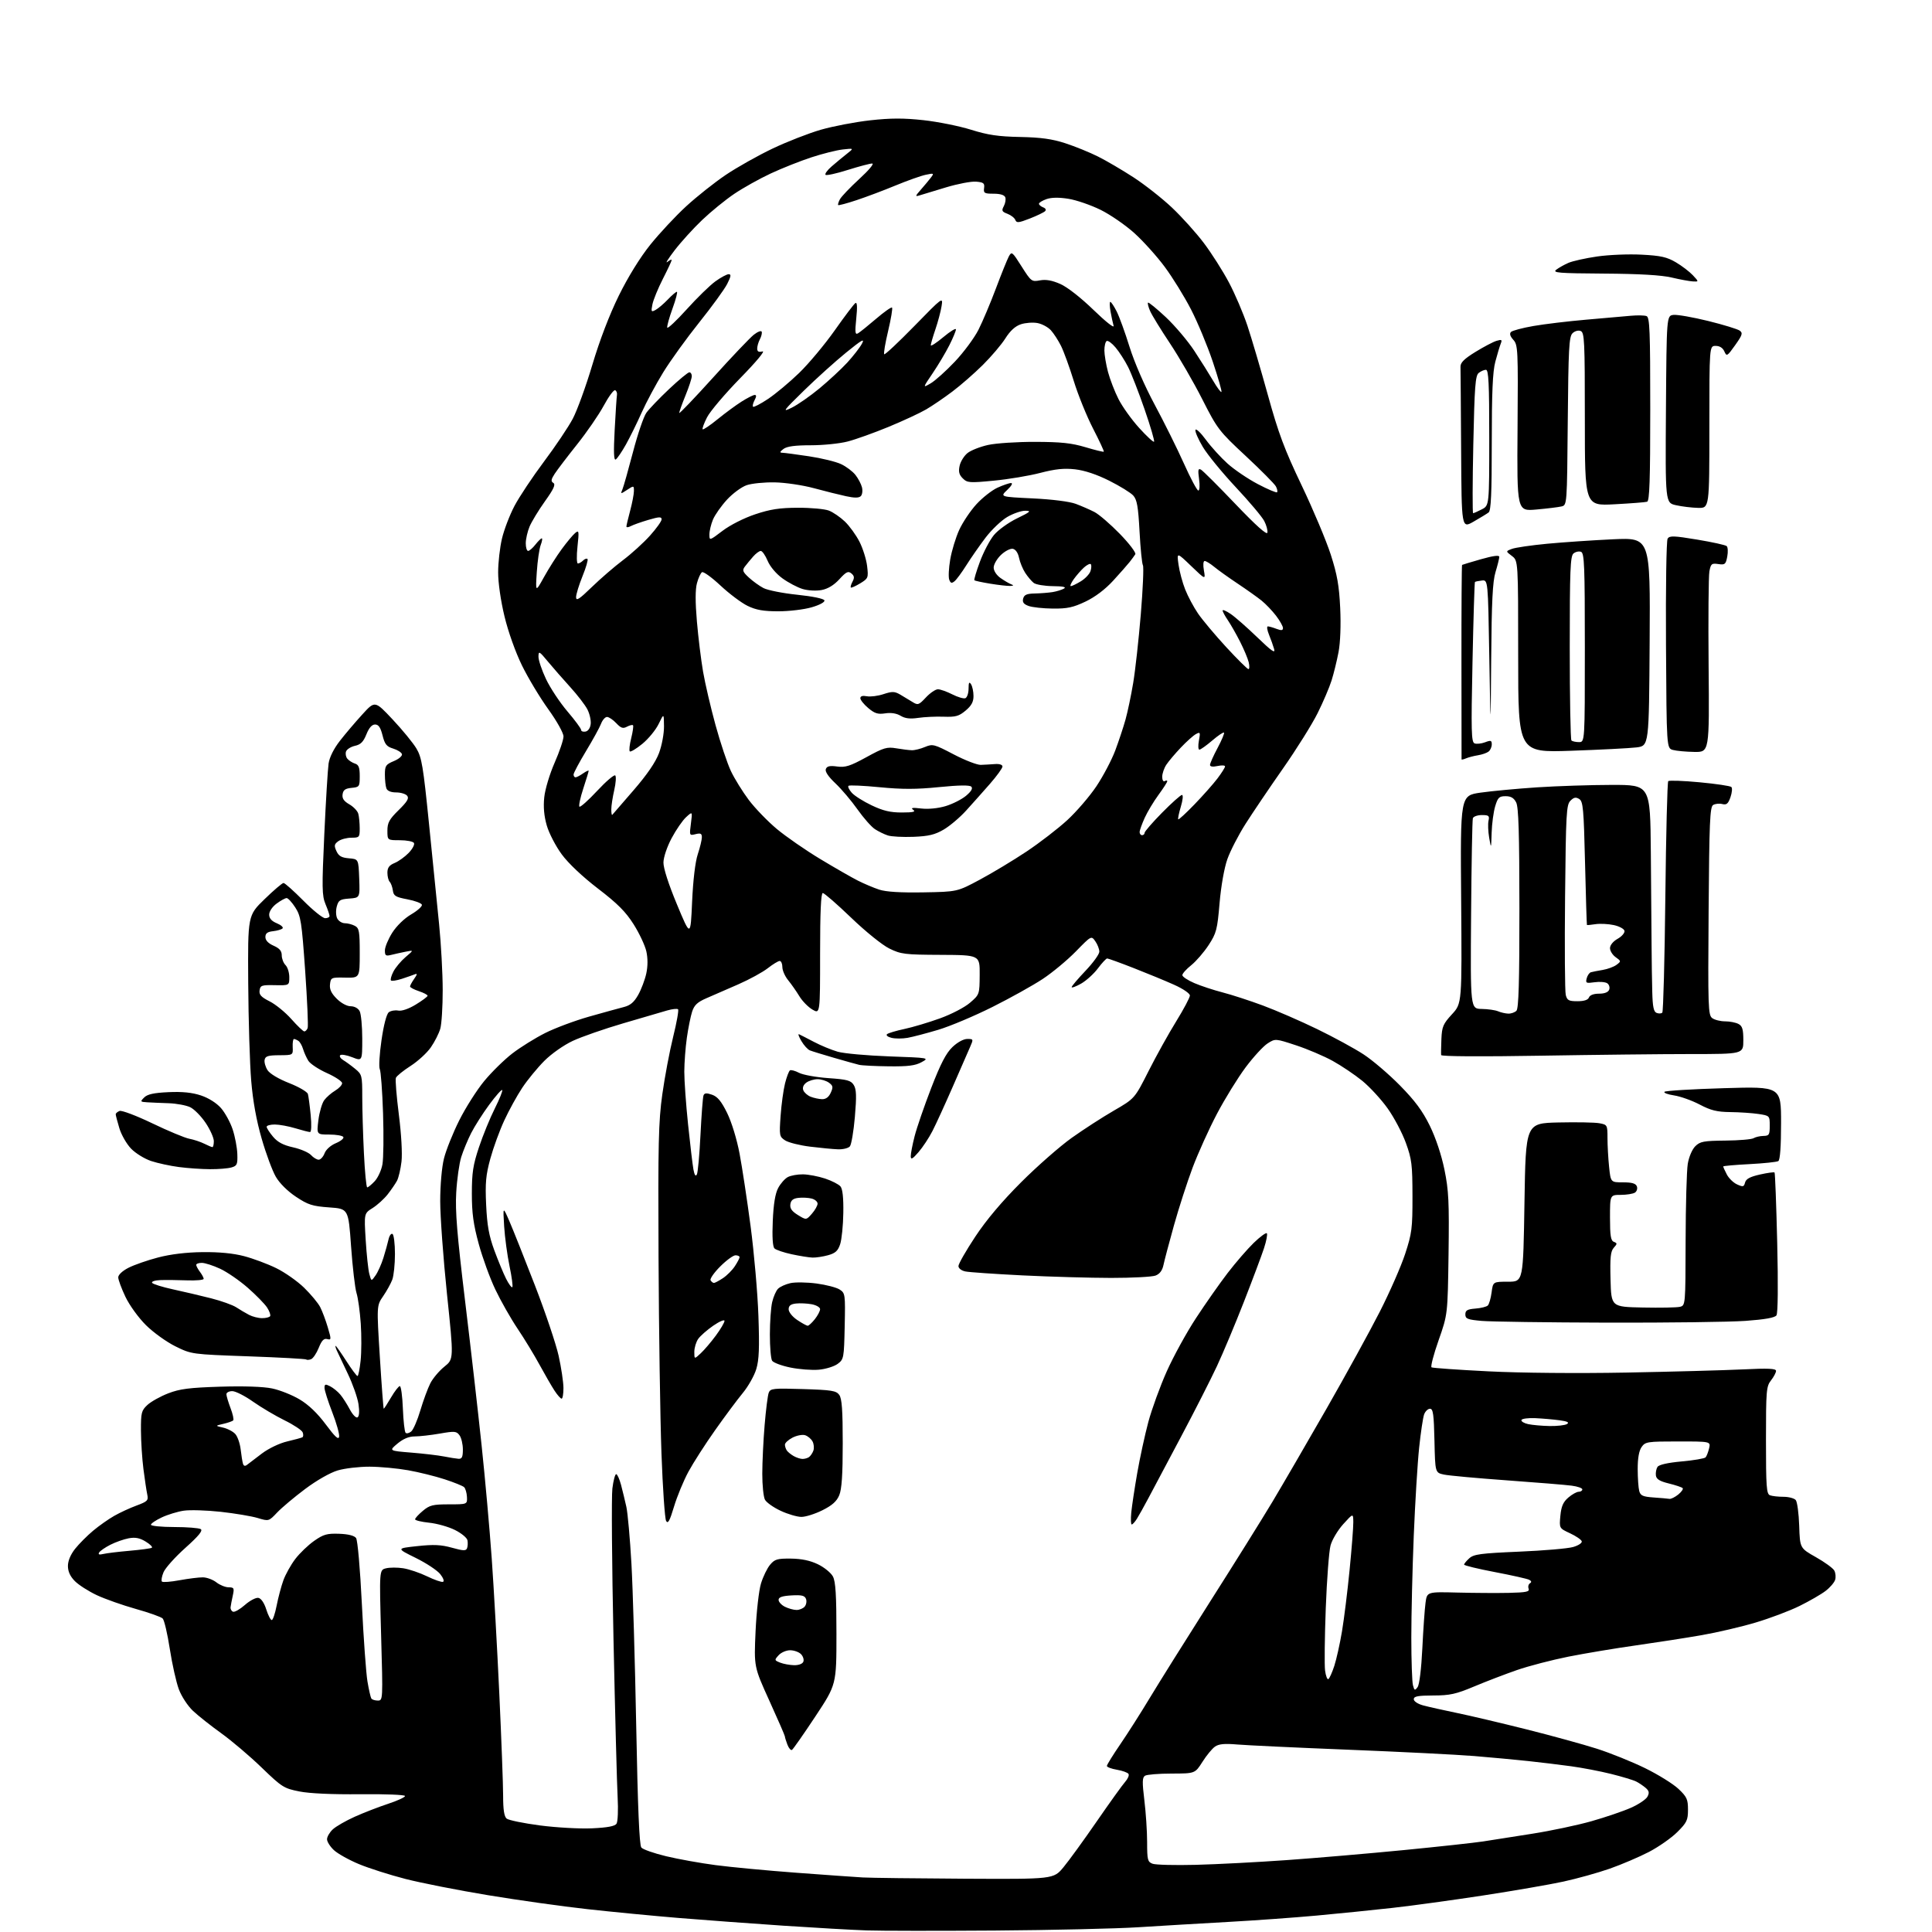 <?xml version="1.0" encoding="UTF-8" standalone="no"?>
<svg 
  version="1.1" 
  xmlns="http://www.w3.org/2000/svg" 
  xmlns:xlink="http://www.w3.org/1999/xlink" 
  xmlns:svg="http://www.w3.org/2000/svg"
  xmlns:rdf="http://www.w3.org/1999/02/22-rdf-syntax-ns#"
  xmlns:cc="http://creativecommons.org/ns#"
  xmlns:dc="http://purl.org/dc/elements/1.1/"
  viewBox="0 0 768 768"
  width="768"
  height="768"
>
<style>svg {background-color: white; }</style>"
<path stroke="none" fill="black" fill-rule="evenodd" d="M395.50,767.42C372.95,767.58 350.00,767.56 344.50,767.37C339.00,767.19 324.15,766.34 311.50,765.50C298.85,764.65 280.18,763.27 270.00,762.44C259.82,761.60 243.40,760.02 233.50,758.92C223.60,757.83 205.82,755.33 194.00,753.37C182.18,751.42 167.40,748.51 161.18,746.91C154.95,745.31 146.62,742.65 142.68,741.01C138.73,739.37 134.26,736.87 132.75,735.47C131.24,734.07 130.00,732.12 130.00,731.13C130.00,730.15 131.02,728.39 132.27,727.22C133.52,726.04 137.46,723.78 141.02,722.18C144.58,720.58 150.54,718.27 154.25,717.05C157.96,715.83 161.00,714.44 161.00,713.94C161.00,713.45 153.13,713.13 143.25,713.23C132.05,713.35 123.10,712.94 119.00,712.13C112.84,710.91 112.06,710.41 104.00,702.63C99.33,698.11 92.12,692.00 88.00,689.03C83.88,686.07 78.81,682.06 76.74,680.12C74.63,678.13 72.16,674.37 71.09,671.51C70.05,668.72 68.43,661.50 67.50,655.47C66.57,649.44 65.29,643.99 64.66,643.37C64.02,642.75 59.23,641.04 54.00,639.58C48.77,638.11 41.80,635.65 38.50,634.11C35.20,632.56 31.26,630.04 29.75,628.51C27.89,626.63 27.00,624.68 27.00,622.50C27.00,620.46 28.05,617.96 29.86,615.67C31.44,613.69 34.65,610.46 37.01,608.49C39.37,606.52 43.14,603.86 45.40,602.58C47.65,601.29 51.66,599.44 54.30,598.47C58.64,596.86 59.04,596.45 58.54,594.10C58.23,592.67 57.55,588.12 57.02,584.00C56.49,579.88 56.05,572.99 56.03,568.70C56.00,561.56 56.22,560.70 58.61,558.48C60.05,557.15 63.77,555.08 66.86,553.88C71.47,552.10 75.24,551.62 87.53,551.23C96.91,550.94 104.67,551.20 108.15,551.93C111.22,552.56 116.16,554.53 119.12,556.30C122.68,558.42 126.19,561.78 129.50,566.23C133.22,571.24 134.58,572.48 134.81,571.08C134.98,570.04 133.74,565.66 132.06,561.35C130.38,557.03 129.01,552.70 129.00,551.71C129.00,550.19 129.33,550.10 131.25,551.08C132.49,551.72 134.30,553.19 135.28,554.37C136.27,555.54 137.97,558.20 139.07,560.29C140.19,562.39 141.55,563.78 142.13,563.42C142.80,563.01 142.94,561.04 142.50,558.13C142.12,555.58 140.20,550.12 138.22,546.00C136.24,541.88 134.27,537.71 133.84,536.75C133.41,535.79 133.23,535.00 133.42,535.00C133.62,535.00 135.52,537.70 137.64,540.99C139.76,544.29 141.77,546.99 142.11,546.99C142.44,547.00 143.00,544.25 143.35,540.88C143.71,537.52 143.73,530.88 143.41,526.13C143.08,521.38 142.33,515.92 141.72,514.00C141.12,512.08 140.15,503.75 139.56,495.50C138.50,480.50 138.50,480.50 130.85,479.96C124.18,479.48 122.48,478.94 117.66,475.74C114.32,473.52 111.13,470.36 109.64,467.78C108.27,465.43 105.74,458.61 104.02,452.63C101.93,445.41 100.53,437.70 99.86,429.63C99.30,422.96 98.76,405.44 98.67,390.71C98.50,363.91 98.50,363.91 105.14,357.46C108.79,353.91 112.20,351.00 112.71,351.00C113.22,351.00 116.75,354.15 120.57,358.00C124.38,361.85 128.29,365.00 129.25,365.00C130.21,365.00 131.00,364.60 131.00,364.12C131.00,363.64 130.28,361.53 129.40,359.43C127.98,356.03 127.93,352.96 128.92,331.55C129.53,318.32 130.30,305.70 130.62,303.50C130.99,301.01 132.69,297.61 135.11,294.50C137.25,291.75 141.27,287.02 144.03,284.00C149.04,278.50 149.04,278.50 156.08,286.00C159.95,290.12 164.20,295.31 165.52,297.52C167.65,301.08 168.23,304.57 170.54,327.52C171.98,341.81 173.79,359.80 174.56,367.50C175.33,375.20 175.97,386.90 175.98,393.51C175.99,400.11 175.56,407.05 175.02,408.92C174.49,410.79 172.80,414.13 171.27,416.33C169.75,418.54 166.11,421.87 163.19,423.74C160.27,425.61 157.65,427.74 157.37,428.47C157.09,429.21 157.62,435.78 158.55,443.07C159.54,450.87 159.97,458.58 159.60,461.77C159.25,464.76 158.44,468.18 157.82,469.36C157.19,470.53 155.51,472.98 154.09,474.80C152.66,476.61 149.97,479.05 148.11,480.22C144.72,482.34 144.72,482.34 145.37,492.92C145.73,498.74 146.38,504.83 146.82,506.44C147.61,509.39 147.61,509.39 149.29,506.99C150.22,505.67 151.62,502.54 152.40,500.05C153.18,497.55 154.10,494.24 154.44,492.71C154.78,491.17 155.50,490.19 156.03,490.52C156.56,490.85 157.00,494.44 157.00,498.49C157.00,502.55 156.52,507.14 155.94,508.68C155.36,510.23 153.73,513.19 152.30,515.26C149.72,519.01 149.72,519.01 151.00,539.51C151.70,550.78 152.40,560.00 152.54,560.00C152.69,560.00 154.00,557.98 155.45,555.50C156.90,553.02 158.47,551.00 158.94,551.00C159.41,551.00 159.96,555.01 160.15,559.92C160.34,564.82 160.83,569.16 161.23,569.56C161.63,569.96 162.63,569.72 163.47,569.03C164.30,568.33 165.94,564.56 167.10,560.63C168.27,556.71 170.05,551.87 171.06,549.89C172.07,547.90 174.59,544.92 176.64,543.27C180.39,540.27 180.39,540.27 177.68,514.38C176.20,500.15 174.99,483.53 174.99,477.46C175.00,471.01 175.62,463.94 176.50,460.46C177.32,457.18 180.04,450.40 182.54,445.39C185.05,440.38 189.51,433.34 192.47,429.75C195.43,426.16 200.48,421.21 203.68,418.75C206.88,416.29 212.73,412.65 216.68,410.66C220.63,408.67 228.50,405.73 234.18,404.12C239.86,402.51 246.07,400.80 247.99,400.31C250.57,399.66 252.05,398.40 253.70,395.47C254.93,393.28 256.37,389.46 256.91,386.97C257.54,384.06 257.54,380.91 256.93,378.17C256.40,375.82 254.13,370.99 251.88,367.43C248.73,362.44 245.49,359.19 237.71,353.23C231.57,348.52 225.94,343.21 223.31,339.63C220.93,336.40 218.26,331.26 217.37,328.20C216.27,324.42 215.94,320.81 216.35,316.93C216.68,313.74 218.51,307.67 220.47,303.20C222.41,298.79 224.00,294.09 224.00,292.75C224.00,291.38 221.37,286.68 217.94,281.91C214.61,277.29 209.90,269.45 207.48,264.50C204.91,259.25 202.01,251.12 200.54,245.00C199.05,238.84 198.01,231.61 198.02,227.50C198.02,223.65 198.71,217.62 199.54,214.10C200.37,210.58 202.61,204.73 204.52,201.10C206.44,197.47 211.71,189.54 216.25,183.48C220.79,177.42 225.93,169.77 227.67,166.48C229.42,163.19 232.93,153.53 235.47,145.00C238.39,135.21 242.27,125.08 246.00,117.50C249.64,110.11 254.43,102.36 258.47,97.32C262.08,92.82 268.49,85.95 272.72,82.05C276.95,78.16 284.07,72.51 288.54,69.50C293.02,66.49 301.36,61.80 307.09,59.07C312.82,56.34 321.46,52.97 326.30,51.57C331.15,50.18 339.96,48.49 345.90,47.83C354.11,46.92 359.17,46.91 367.09,47.77C372.82,48.40 381.32,50.11 386.00,51.57C392.70,53.67 396.83,54.28 405.50,54.45C413.78,54.62 418.23,55.23 423.50,56.95C427.35,58.20 433.20,60.58 436.50,62.24C439.80,63.89 446.15,67.61 450.61,70.51C455.07,73.41 461.94,78.81 465.87,82.52C469.80,86.23 475.52,92.58 478.58,96.65C481.64,100.71 486.11,107.74 488.51,112.27C490.92,116.80 494.23,124.55 495.88,129.50C497.52,134.45 501.17,146.82 503.99,157.00C508.21,172.27 510.55,178.55 517.45,193.00C522.04,202.62 527.24,215.00 529.01,220.50C531.56,228.43 532.33,232.83 532.75,241.71C533.07,248.51 532.81,255.40 532.09,259.21C531.43,262.67 530.19,267.75 529.32,270.50C528.46,273.25 525.96,279.10 523.77,283.50C521.58,287.90 515.39,297.80 510.00,305.50C504.61,313.20 497.91,323.12 495.10,327.54C492.30,331.95 489.05,338.25 487.89,341.54C486.65,345.05 485.38,352.23 484.80,359.00C483.90,369.55 483.55,370.93 480.45,375.68C478.59,378.52 475.48,382.12 473.54,383.68C471.59,385.23 470.00,387.01 470.00,387.63C470.00,388.25 472.14,389.67 474.75,390.79C477.36,391.91 482.43,393.58 486.00,394.50C489.57,395.42 496.77,397.76 502.00,399.70C507.23,401.64 516.90,405.84 523.50,409.04C530.10,412.24 538.42,416.77 542.00,419.11C545.58,421.44 552.10,427.01 556.50,431.48C562.47,437.55 565.48,441.61 568.37,447.50C570.74,452.34 572.99,459.08 574.19,464.95C575.88,473.21 576.10,477.74 575.82,498.50C575.48,522.50 575.48,522.50 571.87,532.77C569.88,538.42 568.62,543.26 569.06,543.54C569.50,543.81 579.68,544.53 591.68,545.13C604.53,545.78 627.06,545.98 646.50,545.62C664.65,545.28 685.46,544.71 692.75,544.36C702.95,543.86 706.00,544.00 706.00,544.95C706.00,545.63 705.10,547.33 704.00,548.73C702.14,551.09 702.00,552.78 702.00,572.53C702.00,590.99 702.21,593.87 703.58,594.39C704.45,594.73 706.87,595.00 708.96,595.00C711.05,595.00 713.24,595.59 713.84,596.30C714.43,597.02 715.05,601.61 715.21,606.51C715.50,615.41 715.50,615.41 721.84,618.99C725.33,620.96 728.62,623.35 729.15,624.30C729.68,625.26 729.84,626.93 729.49,628.02C729.15,629.11 727.43,631.10 725.67,632.44C723.92,633.78 719.27,636.46 715.36,638.39C711.44,640.33 703.57,643.30 697.87,644.99C692.17,646.69 682.55,648.94 676.50,649.99C670.45,651.05 658.75,652.87 650.50,654.04C642.25,655.20 630.10,657.23 623.50,658.54C616.90,659.86 607.67,662.26 603.00,663.88C598.33,665.50 590.67,668.44 586.00,670.40C578.76,673.44 576.35,673.97 569.75,673.98C563.63,674.00 562.00,674.31 562.00,675.46C562.00,676.30 563.59,677.35 565.75,677.93C567.81,678.49 573.77,679.82 579.00,680.90C584.23,681.97 596.75,684.93 606.84,687.46C616.93,689.99 629.53,693.46 634.84,695.16C640.15,696.86 648.75,700.33 653.95,702.87C659.14,705.42 665.10,709.12 667.20,711.10C670.55,714.26 671.00,715.25 671.00,719.37C671.00,723.55 670.54,724.51 666.75,728.28C664.41,730.61 659.35,734.15 655.50,736.16C651.65,738.16 644.65,741.15 639.94,742.81C635.24,744.46 626.91,746.78 621.44,747.97C615.97,749.15 601.60,751.64 589.50,753.49C577.40,755.34 561.20,757.56 553.50,758.42C545.80,759.28 532.30,760.65 523.50,761.46C514.70,762.27 498.73,763.42 488.00,764.01C477.27,764.61 461.30,765.55 452.50,766.11C443.70,766.67 418.05,767.26 395.50,767.42zM383.66,746.82C418.81,747.00 418.81,747.00 422.75,742.25C424.92,739.64 430.88,731.42 436.00,724.00C441.12,716.58 446.19,709.52 447.26,708.32C448.33,707.13 448.94,705.70 448.60,705.16C448.26,704.62 446.19,703.87 443.99,703.50C441.80,703.13 440.00,702.45 440.00,701.99C440.00,701.53 442.41,697.64 445.36,693.33C448.31,689.02 453.56,680.77 457.03,675.00C460.50,669.23 471.21,652.12 480.82,637.00C490.44,621.88 501.68,603.88 505.80,597.00C509.91,590.12 519.58,573.48 527.30,560.00C535.01,546.52 544.54,529.17 548.48,521.44C552.42,513.71 556.96,503.36 558.57,498.44C561.25,490.26 561.50,488.31 561.48,475.50C561.46,462.93 561.20,460.76 558.84,454.28C557.40,450.32 554.14,444.14 551.58,440.57C549.03,436.99 544.50,432.08 541.52,429.64C538.53,427.21 533.26,423.66 529.79,421.74C526.33,419.83 519.78,417.04 515.23,415.54C506.97,412.82 506.97,412.82 503.90,414.77C502.22,415.83 498.28,420.11 495.16,424.28C492.05,428.45 486.91,436.77 483.75,442.78C480.59,448.78 476.24,458.42 474.07,464.18C471.91,469.95 468.58,480.25 466.67,487.08C464.76,493.91 462.89,500.99 462.51,502.81C462.04,505.05 461.02,506.42 459.34,507.06C457.98,507.58 450.04,507.99 441.68,507.99C433.33,507.98 417.50,507.53 406.50,506.99C395.50,506.44 385.26,505.74 383.75,505.42C382.16,505.09 381.00,504.18 381.00,503.27C381.00,502.40 384.01,497.15 387.68,491.60C392.10,484.92 398.28,477.59 405.93,469.95C412.29,463.59 421.32,455.67 426.00,452.33C430.68,449.00 438.22,444.12 442.77,441.49C451.05,436.70 451.05,436.70 456.59,425.73C459.64,419.70 464.58,410.81 467.57,405.98C470.55,401.15 473.00,396.54 473.00,395.73C473.00,394.91 470.28,393.05 466.75,391.47C463.31,389.92 456.08,386.94 450.68,384.83C445.28,382.72 440.53,381.00 440.12,381.00C439.72,381.00 438.06,382.77 436.44,384.94C434.82,387.11 431.81,389.84 429.75,391.01C427.69,392.17 426.00,392.80 426.00,392.40C426.00,392.01 428.48,389.09 431.50,385.91C434.52,382.74 437.00,379.32 437.00,378.30C437.00,377.28 436.28,375.42 435.41,374.18C433.82,371.91 433.82,371.91 427.66,378.22C424.27,381.68 418.35,386.61 414.50,389.15C410.65,391.70 401.65,396.71 394.50,400.29C387.35,403.87 377.68,407.95 373.00,409.35C368.32,410.75 362.82,412.19 360.76,412.56C358.70,412.92 355.82,412.92 354.36,412.55C352.90,412.19 352.11,411.54 352.61,411.10C353.10,410.67 356.20,409.74 359.50,409.04C362.80,408.34 369.17,406.44 373.65,404.82C378.18,403.19 383.49,400.43 385.60,398.60C389.37,395.34 389.39,395.29 389.44,387.49C389.50,379.65 389.50,379.65 374.00,379.57C359.65,379.51 358.13,379.32 353.52,377.05C350.71,375.67 344.10,370.34 338.34,364.80C332.73,359.41 327.66,355.00 327.07,355.00C326.34,355.00 326.00,362.64 326.00,379.06C326.00,403.11 326.00,403.11 322.93,401.31C321.24,400.31 318.91,397.93 317.75,396.00C316.58,394.07 314.59,391.23 313.32,389.67C312.04,388.12 311.00,385.76 311.00,384.42C311.00,383.09 310.52,382.00 309.94,382.00C309.36,382.00 307.22,383.30 305.19,384.89C303.16,386.48 297.90,389.35 293.50,391.28C289.10,393.21 283.41,395.69 280.86,396.79C277.24,398.35 275.99,399.52 275.13,402.14C274.53,403.99 273.59,408.65 273.04,412.50C272.49,416.35 272.03,422.43 272.02,426.00C272.01,429.57 272.69,439.02 273.52,447.00C274.35,454.98 275.31,463.02 275.65,464.88C276.07,467.13 276.52,467.80 277.01,466.88C277.42,466.12 278.06,459.03 278.45,451.13C278.84,443.23 279.38,436.18 279.65,435.46C280.03,434.47 280.85,434.40 283.06,435.17C285.23,435.93 286.75,437.77 289.04,442.42C290.83,446.06 292.90,452.81 293.99,458.58C295.02,464.04 297.00,477.05 298.38,487.50C299.76,497.95 301.16,513.92 301.48,523.00C301.93,535.79 301.74,540.57 300.63,544.24C299.85,546.85 297.43,551.12 295.27,553.74C293.11,556.36 288.16,563.00 284.28,568.50C280.39,574.00 275.62,581.42 273.68,585.00C271.74,588.58 269.16,594.82 267.94,598.88C266.22,604.61 265.52,605.89 264.79,604.59C264.28,603.67 263.44,591.57 262.94,577.71C262.44,563.84 261.91,528.88 261.78,500.00C261.56,454.49 261.76,445.84 263.28,435.00C264.24,428.12 266.18,417.85 267.59,412.16C269.00,406.47 269.88,401.54 269.54,401.21C269.21,400.88 267.26,401.09 265.22,401.67C263.17,402.26 255.32,404.56 247.76,406.78C240.20,408.99 231.17,412.14 227.70,413.76C224.10,415.44 219.22,418.87 216.38,421.71C213.64,424.46 209.69,429.27 207.60,432.41C205.52,435.55 202.30,441.40 200.45,445.41C198.59,449.43 196.10,456.25 194.92,460.57C193.13,467.09 192.84,470.22 193.25,478.96C193.63,487.11 194.36,491.20 196.49,497.00C198.01,501.12 200.12,506.23 201.19,508.35C202.26,510.46 203.37,511.96 203.66,511.67C203.94,511.39 203.45,507.63 202.55,503.33C201.65,499.02 200.69,491.90 200.41,487.50C199.91,479.50 199.91,479.50 202.51,485.50C203.94,488.80 208.50,500.26 212.64,510.96C216.79,521.67 221.03,534.27 222.07,538.96C223.11,543.66 223.97,549.41 223.98,551.75C223.99,554.09 223.66,556.00 223.25,555.99C222.84,555.99 221.55,554.53 220.39,552.74C219.23,550.96 216.57,546.35 214.47,542.50C212.38,538.65 208.46,532.20 205.75,528.17C203.04,524.14 199.08,517.16 196.94,512.67C194.79,508.18 191.81,500.00 190.31,494.50C188.18,486.72 187.57,482.28 187.57,474.50C187.57,466.18 188.04,463.08 190.41,456.00C191.97,451.32 194.79,444.42 196.69,440.65C198.58,436.88 199.91,433.57 199.63,433.30C199.36,433.03 197.03,435.66 194.46,439.15C191.89,442.64 188.67,447.71 187.30,450.40C185.93,453.10 184.16,457.37 183.36,459.90C182.56,462.43 181.66,468.77 181.36,474.00C180.93,481.49 181.67,490.60 184.86,517.00C187.09,535.42 190.05,561.30 191.44,574.50C192.84,587.70 194.65,607.95 195.47,619.50C196.29,631.05 197.65,655.24 198.48,673.25C199.32,691.26 200.00,709.54 200.00,713.88C200.00,719.41 200.42,722.10 201.40,722.92C202.17,723.56 208.13,724.78 214.65,725.64C221.17,726.49 230.47,727.01 235.32,726.79C241.54,726.50 244.42,725.95 245.08,724.94C245.60,724.15 245.79,719.45 245.52,714.50C245.25,709.55 244.50,681.17 243.87,651.44C243.24,621.70 243.04,594.81 243.43,591.69C243.82,588.56 244.50,586.00 244.94,586.00C245.38,586.00 246.25,587.91 246.87,590.25C247.49,592.59 248.44,596.52 248.99,599.00C249.53,601.48 250.44,611.60 251.00,621.50C251.56,631.40 252.42,660.55 252.91,686.28C253.52,718.54 254.15,733.48 254.94,734.42C255.56,735.18 260.00,736.73 264.79,737.88C269.58,739.03 278.45,740.63 284.50,741.42C290.55,742.22 304.95,743.58 316.50,744.44C328.05,745.30 339.98,746.15 343.00,746.32C346.02,746.49 364.32,746.71 383.66,746.82zM475.43,741.30C483.72,741.09 499.95,740.24 511.50,739.42C523.05,738.60 543.98,736.81 558.00,735.44C572.02,734.07 586.20,732.52 589.50,732.01C592.80,731.49 601.58,730.12 609.00,728.95C616.42,727.79 627.06,725.54 632.63,723.96C638.20,722.38 645.25,719.98 648.29,718.63C651.34,717.29 654.30,715.30 654.88,714.22C655.70,712.69 655.55,711.92 654.22,710.75C653.27,709.93 651.58,708.78 650.45,708.20C649.33,707.62 644.83,706.26 640.45,705.17C636.08,704.08 628.90,702.71 624.50,702.11C620.10,701.51 612.45,700.58 607.50,700.05C602.55,699.52 592.88,698.62 586.00,698.05C579.12,697.49 556.62,696.36 536.00,695.54C515.38,694.72 495.46,693.78 491.75,693.46C486.75,693.03 484.48,693.25 482.96,694.32C481.83,695.11 479.59,697.83 477.98,700.38C475.04,705.00 475.04,705.00 465.77,705.02C460.67,705.02 455.90,705.41 455.16,705.88C454.06,706.58 454.02,708.37 454.90,715.62C455.50,720.50 456.00,728.00 456.00,732.28C456.00,739.37 456.20,740.14 458.18,740.87C459.38,741.32 467.15,741.51 475.43,741.30zM314.83,695.61C314.37,695.89 313.55,694.94 313.00,693.50C312.45,692.05 312.00,690.59 312.00,690.25C312.00,689.90 309.23,683.54 305.85,676.10C299.71,662.58 299.71,662.58 300.35,648.49C300.71,640.62 301.66,632.21 302.51,629.45C303.34,626.73 304.97,623.38 306.13,622.00C307.97,619.81 308.99,619.51 314.43,619.57C318.65,619.62 322.07,620.34 325.15,621.83C327.64,623.03 330.31,625.21 331.09,626.66C332.17,628.69 332.50,634.00 332.50,649.48C332.50,669.65 332.50,669.65 324.08,682.37C319.45,689.37 315.28,695.32 314.83,695.61zM150.18,676.00C152.22,676.00 152.23,675.82 151.50,650.05C150.77,624.10 150.77,624.10 153.43,623.43C154.90,623.06 157.99,623.05 160.30,623.41C162.61,623.77 166.87,625.21 169.76,626.61C172.66,628.01 175.50,629.00 176.08,628.81C176.69,628.60 176.24,627.30 175.02,625.76C173.86,624.27 169.45,621.36 165.23,619.28C157.55,615.50 157.55,615.50 165.85,614.61C172.38,613.90 175.31,614.04 179.65,615.24C184.17,616.50 185.24,616.54 185.66,615.45C185.94,614.71 186.02,613.30 185.83,612.31C185.65,611.31 183.40,609.46 180.84,608.19C178.28,606.91 173.66,605.61 170.59,605.30C167.52,604.98 165.00,604.37 165.00,603.95C165.00,603.52 166.38,602.01 168.08,600.59C170.77,598.32 172.06,598.00 178.46,598.00C185.77,598.00 185.77,598.00 185.62,595.03C185.53,593.40 185.02,591.66 184.48,591.16C183.94,590.66 180.46,589.25 176.74,588.04C173.02,586.82 166.49,585.21 162.24,584.45C157.98,583.69 151.09,583.05 146.93,583.03C142.77,583.02 137.06,583.68 134.24,584.52C131.24,585.41 125.87,588.47 121.31,591.89C117.01,595.11 112.00,599.32 110.17,601.25C106.84,604.76 106.84,604.76 102.43,603.43C100.01,602.70 93.41,601.60 87.77,600.97C82.13,600.35 75.50,600.15 73.05,600.52C70.59,600.88 66.65,602.09 64.29,603.20C61.93,604.31 60.00,605.62 60.00,606.11C60.00,606.60 64.16,607.01 69.25,607.02C74.34,607.02 79.08,607.40 79.80,607.85C80.72,608.44 78.99,610.55 73.68,615.31C69.60,618.96 65.70,623.32 65.00,625.00C64.30,626.69 64.02,628.35 64.37,628.70C64.72,629.06 67.87,628.82 71.37,628.17C74.87,627.53 79.03,627.01 80.62,627.02C82.20,627.03 84.62,627.92 86.00,629.00C87.38,630.08 89.57,630.97 90.88,630.98C93.03,631.00 93.18,631.30 92.54,634.25C92.14,636.04 91.75,638.13 91.66,638.89C91.57,639.66 92.02,640.47 92.66,640.69C93.29,640.92 95.42,639.70 97.38,637.97C99.34,636.25 101.74,634.99 102.72,635.18C103.80,635.39 105.03,637.18 105.84,639.76C106.58,642.09 107.57,644.00 108.02,644.00C108.48,644.00 109.36,641.41 109.97,638.25C110.59,635.09 111.79,630.56 112.65,628.19C113.51,625.82 115.64,622.00 117.39,619.71C119.13,617.42 122.50,614.19 124.87,612.53C128.57,609.93 129.98,609.53 134.82,609.70C138.45,609.83 140.84,610.43 141.54,611.39C142.16,612.23 143.15,623.46 143.85,637.68C144.52,651.33 145.52,665.16 146.07,668.41C146.62,671.66 147.31,674.69 147.60,675.16C147.88,675.62 149.04,676.00 150.18,676.00zM563.52,670.64C564.24,669.66 565.00,663.37 565.40,655.24C565.77,647.68 566.34,639.53 566.67,637.13C567.26,632.76 567.26,632.76 579.38,633.07C586.05,633.24 595.26,633.29 599.86,633.19C606.75,633.03 608.11,632.74 607.65,631.53C607.34,630.72 607.58,629.76 608.17,629.39C608.90,628.94 608.81,628.49 607.88,627.99C607.12,627.59 600.99,626.21 594.25,624.93C587.51,623.65 582.00,622.31 582.00,621.96C582.00,621.60 582.93,620.47 584.07,619.44C585.85,617.83 588.60,617.46 603.82,616.81C613.54,616.40 623.22,615.57 625.31,614.97C627.44,614.36 628.97,613.35 628.77,612.69C628.58,612.04 626.48,610.60 624.11,609.50C619.81,607.50 619.81,607.50 620.27,602.56C620.63,598.78 621.38,597.07 623.43,595.31C624.90,594.04 626.76,593.00 627.56,593.00C628.35,593.00 629.00,592.58 629.00,592.06C629.00,591.54 627.09,590.87 624.75,590.57C622.41,590.26 610.83,589.31 599.00,588.46C587.17,587.61 575.92,586.58 574.00,586.17C570.50,585.42 570.50,585.42 570.22,572.71C569.99,562.22 569.68,560.00 568.45,560.00C567.62,560.00 566.57,561.01 566.11,562.25C565.66,563.49 564.76,569.45 564.13,575.50C563.49,581.55 562.53,597.30 561.99,610.50C561.45,623.70 561.02,641.92 561.02,651.00C561.02,660.08 561.32,668.58 561.67,669.90C562.24,672.05 562.44,672.13 563.52,670.64zM528.05,667.47C528.49,667.20 529.55,664.84 530.40,662.24C531.25,659.63 532.63,653.45 533.46,648.50C534.29,643.55 535.65,632.57 536.48,624.11C537.32,615.65 537.98,607.10 537.96,605.11C537.92,601.50 537.92,601.50 533.96,605.87C531.79,608.28 529.51,612.09 528.91,614.35C528.30,616.61 527.44,627.86 527.01,639.34C526.58,650.83 526.45,661.97 526.74,664.09C527.02,666.22 527.62,667.74 528.05,667.47zM315.64,661.94C317.53,661.97 319.01,661.41 319.35,660.53C319.66,659.72 319.23,658.37 318.39,657.53C317.55,656.69 315.61,656.00 314.08,656.00C312.56,656.00 310.50,656.89 309.52,657.98C307.78,659.90 307.80,659.99 310.11,660.92C311.43,661.44 313.91,661.90 315.64,661.94zM316.63,639.99C317.80,639.99 319.27,639.38 319.89,638.63C320.52,637.87 320.75,636.50 320.39,635.58C319.88,634.26 318.68,633.97 314.62,634.20C310.92,634.42 309.50,634.91 309.50,635.97C309.50,636.78 310.62,638.01 312.00,638.71C313.38,639.40 315.46,639.98 316.63,639.99zM41.10,617.72C42.42,617.41 47.10,616.84 51.50,616.46C55.90,616.07 59.87,615.54 60.33,615.27C60.79,615.00 59.71,613.89 57.92,612.81C55.52,611.34 53.77,611.01 51.14,611.50C49.19,611.87 45.92,613.02 43.86,614.07C41.81,615.12 39.81,616.49 39.42,617.13C38.92,617.94 39.43,618.12 41.10,617.72zM449.88,606.00C449.53,606.00 449.45,603.86 449.70,601.25C449.95,598.64 451.03,591.55 452.08,585.50C453.14,579.45 455.12,570.34 456.48,565.25C457.85,560.16 461.14,551.12 463.79,545.17C466.45,539.22 471.68,529.68 475.43,523.97C479.17,518.25 484.83,510.19 488.01,506.04C491.20,501.89 495.86,496.50 498.38,494.06C500.90,491.62 503.24,489.91 503.58,490.25C503.92,490.59 503.42,493.26 502.46,496.19C501.50,499.11 497.91,508.70 494.47,517.50C491.03,526.30 486.20,537.83 483.73,543.11C481.26,548.40 474.85,561.00 469.48,571.11C464.11,581.23 458.28,592.20 456.53,595.50C454.78,598.80 452.71,602.51 451.93,603.75C451.16,604.99 450.23,606.00 449.88,606.00zM318.55,602.99C316.87,602.98 313.17,601.90 310.33,600.57C307.49,599.25 304.67,597.26 304.08,596.15C303.49,595.04 303.01,590.39 303.02,585.82C303.03,581.24 303.44,572.55 303.95,566.50C304.45,560.45 305.19,554.66 305.58,553.64C306.24,551.92 307.33,551.81 319.26,552.18C330.56,552.53 332.40,552.82 333.61,554.48C334.67,555.93 335.00,560.50 335.00,573.72C335.00,586.26 334.61,591.99 333.61,594.39C332.60,596.81 330.78,598.43 326.92,600.35C324.00,601.81 320.23,603.00 318.55,602.99zM663.64,595.82C664.27,595.92 665.84,595.14 667.14,594.09C668.44,593.03 669.22,591.89 668.87,591.54C668.52,591.19 666.05,590.36 663.37,589.70C659.74,588.81 658.43,587.99 658.24,586.50C658.10,585.40 658.39,583.88 658.88,583.12C659.46,582.24 662.93,581.45 668.52,580.94C673.32,580.51 677.59,579.78 678.00,579.32C678.41,578.87 679.03,577.26 679.39,575.75C680.04,573.00 680.04,573.00 667.08,573.00C654.81,573.00 654.03,573.12 652.56,575.22C651.53,576.69 651.00,579.66 651.01,583.97C651.02,587.56 651.29,591.49 651.62,592.70C652.11,594.54 653.06,594.96 657.35,595.27C660.18,595.47 663.01,595.71 663.64,595.82zM98.26,582.25C98.94,581.71 101.60,579.69 104.17,577.75C106.84,575.75 111.13,573.70 114.17,572.99C117.10,572.30 119.82,571.56 120.21,571.34C120.59,571.12 120.65,570.24 120.32,569.39C119.99,568.54 116.75,566.38 113.11,564.60C109.48,562.81 103.84,559.47 100.58,557.18C97.33,554.88 93.62,553.00 92.33,553.00C91.05,553.00 90.00,553.55 90.00,554.22C90.00,554.89 90.74,557.37 91.64,559.74C92.55,562.11 93.02,564.31 92.70,564.64C92.37,564.96 90.62,565.58 88.80,566.00C85.50,566.77 85.50,566.77 88.70,567.50C90.46,567.90 92.63,569.04 93.53,570.04C94.43,571.03 95.39,573.79 95.67,576.17C95.94,578.55 96.36,581.11 96.59,581.86C96.89,582.79 97.42,582.92 98.26,582.25zM182.25,579.89C183.63,579.98 184.00,579.20 184.00,576.19C184.00,574.10 183.40,571.56 182.67,570.56C181.46,568.90 180.74,568.84 174.84,569.87C171.26,570.49 166.78,571.00 164.88,571.00C162.54,571.00 160.32,571.93 158.00,573.85C154.59,576.71 154.59,576.71 163.54,577.44C168.47,577.84 174.30,578.53 176.50,578.97C178.70,579.41 181.29,579.82 182.25,579.89zM319.00,579.95C319.82,579.96 320.98,579.64 321.57,579.23C322.16,578.83 322.95,577.68 323.32,576.68C323.69,575.68 323.54,574.02 323.00,573.00C322.45,571.97 321.12,570.86 320.05,570.52C318.98,570.18 316.73,570.61 315.05,571.47C313.37,572.34 312.01,573.60 312.02,574.28C312.02,574.95 312.36,575.99 312.77,576.59C313.17,577.18 314.40,578.18 315.50,578.81C316.60,579.43 318.18,579.95 319.00,579.95zM616.00,566.87C619.02,566.92 622.14,566.57 622.92,566.07C623.93,565.43 623.06,565.00 619.92,564.58C617.49,564.25 613.16,563.87 610.29,563.74C607.43,563.61 604.96,563.95 604.79,564.49C604.63,565.03 605.85,565.77 607.50,566.12C609.15,566.47 612.98,566.81 616.00,566.87zM325.49,544.48C322.74,544.72 317.64,544.33 314.15,543.61C310.66,542.89 307.41,541.67 306.92,540.90C306.43,540.13 306.03,535.45 306.04,530.50C306.04,525.55 306.45,519.75 306.95,517.61C307.45,515.47 308.50,513.07 309.29,512.29C310.07,511.50 312.27,510.50 314.18,510.07C316.08,509.64 320.75,509.71 324.57,510.21C328.38,510.72 332.53,511.79 333.78,512.61C335.98,514.04 336.05,514.50 335.78,527.19C335.51,539.87 335.42,540.35 332.99,542.16C331.60,543.19 328.23,544.24 325.49,544.48zM123.66,540.30C122.85,540.61 121.99,540.66 121.75,540.42C121.50,540.17 111.14,539.60 98.73,539.16C76.15,538.35 76.15,538.35 69.73,535.19C66.20,533.45 60.93,529.66 58.02,526.77C55.05,523.82 51.46,518.86 49.86,515.50C48.29,512.20 47.00,508.72 47.00,507.77C47.00,506.75 48.68,505.18 51.08,503.96C53.33,502.81 58.61,500.97 62.83,499.87C67.79,498.57 74.04,497.81 80.50,497.74C87.07,497.66 92.73,498.21 97.00,499.33C100.58,500.27 106.31,502.40 109.75,504.08C113.18,505.75 118.19,509.26 120.88,511.88C123.56,514.50 126.44,517.96 127.27,519.57C128.10,521.18 129.47,524.81 130.30,527.63C131.73,532.47 131.72,532.74 130.05,532.30C128.74,531.96 127.88,532.85 126.70,535.79C125.83,537.96 124.46,539.99 123.66,540.30zM278.59,537.92C280.02,536.59 282.72,533.41 284.59,530.87C286.47,528.32 288.00,525.71 288.00,525.07C288.00,524.43 286.00,525.28 283.54,526.97C281.09,528.66 278.39,531.03 277.54,532.24C276.70,533.45 276.00,535.77 276.00,537.40C276.00,540.35 276.00,540.35 278.59,537.92zM321.08,527.00C321.50,527.00 322.79,525.81 323.93,524.37C325.07,522.92 326.00,521.14 326.00,520.41C326.00,519.68 324.50,518.81 322.66,518.46C320.82,518.12 318.01,517.99 316.41,518.17C314.30,518.41 313.50,519.04 313.50,520.46C313.50,521.57 314.97,523.41 316.90,524.71C318.77,525.97 320.65,527.00 321.08,527.00zM639.00,525.77C615.08,525.71 592.58,525.39 589.00,525.08C583.36,524.58 582.50,524.24 582.50,522.50C582.50,520.89 583.27,520.44 586.50,520.18C588.70,520.01 590.92,519.46 591.43,518.95C591.94,518.45 592.62,516.12 592.93,513.77C593.50,509.50 593.50,509.50 599.50,509.50C605.50,509.50 605.50,509.50 606.00,478.00C606.50,446.50 606.50,446.50 619.50,446.20C626.65,446.04 633.96,446.17 635.75,446.50C638.93,447.08 639.00,447.20 639.00,452.40C639.00,455.32 639.29,460.47 639.64,463.85C640.28,470.00 640.28,470.00 645.17,470.00C648.73,470.00 650.23,470.44 650.68,471.60C651.01,472.48 650.66,473.60 649.90,474.09C649.13,474.57 646.59,474.98 644.25,474.98C640.00,475.00 640.00,475.00 640.00,484.03C640.00,491.25 640.31,493.18 641.54,493.65C642.93,494.19 642.92,494.43 641.51,495.99C640.23,497.40 639.98,499.82 640.21,508.62C640.50,519.50 640.50,519.50 653.00,519.76C659.88,519.90 666.51,519.78 667.75,519.49C670.00,518.96 670.00,518.96 670.06,493.23C670.09,479.08 670.48,465.33 670.91,462.67C671.37,459.90 672.63,456.93 673.88,455.67C675.80,453.75 677.20,453.49 685.88,453.40C691.28,453.35 696.32,452.92 697.08,452.45C697.83,451.99 699.59,451.58 700.97,451.55C703.25,451.51 703.50,451.10 703.50,447.50C703.50,443.53 703.47,443.50 699.00,442.82C696.52,442.45 691.51,442.11 687.85,442.07C682.52,442.01 680.10,441.42 675.62,439.06C672.55,437.45 667.97,435.82 665.45,435.44C662.92,435.06 661.22,434.41 661.67,434.00C662.13,433.58 672.74,432.94 685.25,432.57C708.00,431.89 708.00,431.89 708.00,446.39C708.00,455.74 707.61,461.12 706.91,461.55C706.32,461.92 701.14,462.46 695.41,462.76C689.69,463.05 685.00,463.47 685.00,463.69C685.00,463.92 685.64,465.34 686.43,466.85C687.21,468.37 689.05,470.16 690.51,470.82C692.88,471.90 693.24,471.81 693.69,470.07C694.07,468.63 695.68,467.77 699.61,466.89C702.58,466.22 705.19,465.86 705.41,466.09C705.63,466.32 706.11,478.88 706.47,494.00C706.87,510.82 706.75,522.03 706.17,522.87C705.53,523.81 701.62,524.51 693.86,525.07C687.61,525.52 662.92,525.83 639.00,525.77zM104.19,523.99C105.67,524.00 107.11,523.63 107.38,523.19C107.66,522.74 107.11,521.19 106.16,519.74C105.20,518.29 101.75,514.76 98.48,511.90C95.21,509.03 90.27,505.64 87.51,504.35C84.76,503.07 81.49,502.02 80.25,502.01C79.01,502.00 78.00,502.36 78.00,502.81C78.00,503.25 78.66,504.49 79.47,505.56C80.28,506.63 80.95,507.88 80.97,508.35C80.99,508.82 77.96,509.10 74.25,508.96C70.54,508.82 65.79,508.78 63.69,508.86C61.60,508.94 60.14,509.42 60.46,509.94C60.78,510.45 64.52,511.62 68.77,512.54C73.02,513.46 79.84,515.06 83.92,516.10C88.00,517.14 92.50,518.75 93.92,519.68C95.34,520.61 97.62,521.96 99.00,522.68C100.38,523.40 102.71,523.99 104.19,523.99zM283.81,509.99C284.19,509.99 285.79,509.14 287.36,508.10C288.93,507.07 291.07,504.93 292.10,503.36C293.14,501.79 293.99,500.16 293.99,499.75C294.00,499.34 293.27,499.00 292.37,499.00C291.47,499.00 288.73,501.00 286.28,503.46C283.83,505.91 282.12,508.38 282.47,508.96C282.83,509.53 283.43,510.00 283.81,509.99zM323.00,499.91C321.62,499.87 317.90,499.27 314.73,498.59C311.55,497.91 308.46,496.86 307.86,496.26C307.15,495.55 306.91,491.67 307.19,485.33C307.47,478.69 308.17,474.45 309.32,472.28C310.25,470.51 311.98,468.54 313.16,467.91C314.34,467.28 317.06,466.79 319.21,466.82C321.35,466.85 325.30,467.60 327.98,468.49C330.66,469.38 333.41,470.79 334.11,471.63C334.95,472.64 335.33,476.19 335.23,482.17C335.16,487.13 334.59,492.71 333.98,494.57C333.10,497.24 332.09,498.16 329.18,498.97C327.16,499.53 324.38,499.95 323.00,499.91zM322.75,482.46C323.99,481.05 325.00,479.25 325.00,478.46C325.00,477.68 323.93,476.77 322.62,476.44C321.31,476.11 318.95,475.99 317.37,476.17C315.29,476.41 314.41,477.11 314.18,478.72C313.95,480.35 314.76,481.50 317.18,482.99C320.50,485.03 320.50,485.03 322.75,482.46zM145.98,472.00C146.35,472.00 147.69,470.90 148.95,469.55C150.21,468.21 151.60,465.20 152.02,462.87C152.45,460.54 152.56,451.40 152.27,442.57C151.98,433.73 151.39,425.82 150.97,425.00C150.54,424.18 150.85,419.00 151.65,413.50C152.53,407.41 153.67,403.07 154.55,402.39C155.35,401.78 157.04,401.48 158.31,401.72C159.71,401.99 162.45,401.05 165.28,399.33C167.84,397.77 169.95,396.20 169.97,395.83C169.99,395.46 168.43,394.64 166.50,394.00C164.57,393.36 163.00,392.53 163.00,392.14C163.00,391.76 163.74,390.38 164.65,389.09C165.90,387.30 165.96,386.87 164.90,387.30C164.13,387.61 161.81,388.42 159.74,389.10C157.68,389.77 155.73,390.07 155.42,389.75C155.11,389.44 155.54,387.85 156.39,386.21C157.24,384.58 159.41,381.99 161.21,380.46C164.50,377.67 164.50,377.67 161.37,378.29C159.64,378.63 157.06,379.20 155.62,379.56C153.34,380.13 153.00,379.91 153.00,377.80C153.00,376.48 154.32,373.32 155.92,370.78C157.66,368.05 160.73,365.07 163.47,363.47C166.01,361.98 167.92,360.25 167.71,359.64C167.51,359.02 164.90,358.05 161.92,357.49C157.25,356.61 156.45,356.12 156.17,353.98C155.98,352.62 155.42,351.07 154.92,350.55C154.41,350.03 154.00,348.39 154.00,346.92C154.00,344.91 154.72,343.94 156.88,343.05C158.47,342.39 160.99,340.57 162.49,339.01C163.99,337.44 164.92,335.68 164.55,335.08C164.18,334.49 161.66,334.00 158.94,334.00C154.00,334.00 154.00,334.00 154.00,330.21C154.00,327.04 154.73,325.70 158.47,322.03C161.90,318.66 162.69,317.33 161.85,316.32C161.25,315.59 159.28,315.00 157.48,315.00C155.42,315.00 153.99,314.41 153.61,313.42C153.27,312.55 153.00,310.08 153.00,307.93C153.00,304.40 153.34,303.89 156.59,302.53C158.61,301.68 160.00,300.47 159.77,299.76C159.55,299.07 157.97,298.08 156.26,297.56C153.69,296.79 152.95,295.87 152.06,292.31C151.26,289.15 150.47,288.00 149.09,288.00C147.84,288.00 146.69,289.31 145.65,291.91C144.46,294.88 143.38,295.98 141.13,296.47C139.50,296.83 137.90,297.83 137.57,298.69C137.24,299.55 137.46,300.85 138.07,301.59C138.68,302.32 140.04,303.20 141.09,303.53C142.59,304.00 143.00,305.08 143.00,308.50C143.00,312.70 142.87,312.89 139.75,313.19C137.26,313.43 136.43,314.02 136.18,315.76C135.95,317.40 136.68,318.48 138.87,319.74C140.53,320.69 142.13,322.38 142.43,323.49C142.73,324.59 142.98,327.19 142.99,329.25C143.00,332.83 142.85,333.00 139.69,333.00C137.87,333.00 135.53,333.63 134.48,334.39C132.86,335.57 132.75,336.16 133.74,338.33C134.64,340.30 135.76,340.94 138.70,341.19C142.50,341.50 142.50,341.50 142.79,349.19C143.08,356.88 143.08,356.88 138.86,357.19C135.15,357.46 134.54,357.85 133.86,360.40C133.43,362.03 133.53,364.11 134.08,365.15C134.63,366.17 135.98,367.00 137.10,367.00C138.22,367.00 140.00,367.47 141.07,368.04C142.78,368.95 143.00,370.21 143.00,378.90C143.00,388.73 143.00,388.73 137.25,388.62C131.68,388.50 131.49,388.59 131.18,391.26C130.95,393.25 131.69,394.85 133.86,397.01C135.61,398.76 137.90,400.00 139.39,400.00C140.88,400.00 142.36,400.80 142.96,401.93C143.53,403.00 144.00,407.91 144.00,412.85C144.00,421.84 144.00,421.84 139.99,420.26C137.78,419.40 135.65,419.04 135.24,419.46C134.83,419.89 135.35,420.74 136.38,421.37C137.42,421.99 139.56,423.55 141.13,424.84C143.89,427.09 144.00,427.51 144.00,435.93C144.00,440.74 144.29,450.83 144.66,458.34C145.02,465.85 145.61,472.00 145.98,472.00zM83.50,464.77C80.20,464.76 74.65,464.38 71.16,463.92C67.67,463.47 62.69,462.39 60.09,461.53C57.48,460.66 53.90,458.46 52.12,456.62C50.35,454.79 48.24,451.13 47.45,448.49C46.65,445.84 46.00,443.35 46.00,442.95C46.00,442.54 46.69,441.95 47.54,441.62C48.39,441.30 54.23,443.51 60.54,446.54C66.84,449.57 73.46,452.33 75.25,452.67C77.04,453.01 79.72,453.90 81.20,454.64C82.69,455.39 84.15,456.00 84.45,456.00C84.75,456.00 85.00,454.93 85.00,453.61C85.00,452.30 83.54,449.04 81.75,446.37C79.96,443.70 77.19,440.89 75.60,440.13C74.00,439.37 70.17,438.66 67.10,438.55C64.02,438.45 60.17,438.28 58.54,438.18C55.72,438.01 55.66,437.91 57.32,436.26C58.60,434.97 61.13,434.42 66.96,434.15C72.49,433.90 76.37,434.29 79.89,435.46C82.93,436.47 86.06,438.45 87.84,440.47C89.46,442.31 91.54,446.12 92.48,448.94C93.42,451.76 94.25,456.16 94.34,458.71C94.48,462.88 94.24,463.44 92.00,464.08C90.62,464.48 86.80,464.79 83.50,464.77zM126.68,461.00C127.43,461.00 128.49,459.85 129.02,458.45C129.58,456.96 131.46,455.29 133.53,454.42C135.48,453.61 136.81,452.50 136.48,451.97C136.15,451.44 133.63,451.00 130.87,451.00C125.86,451.00 125.86,451.00 126.57,445.25C126.97,442.09 128.01,438.53 128.89,437.33C129.78,436.14 131.74,434.43 133.25,433.53C134.76,432.63 136.00,431.30 136.00,430.58C136.00,429.86 133.29,428.06 129.98,426.57C126.67,425.09 123.34,422.89 122.58,421.69C121.83,420.48 120.88,418.38 120.47,417.00C120.06,415.62 119.23,414.17 118.62,413.77C118.00,413.36 117.21,413.02 116.85,413.02C116.50,413.01 116.27,414.45 116.35,416.22C116.50,419.44 116.50,419.44 111.02,419.47C106.56,419.49 105.48,419.83 105.19,421.30C104.99,422.29 105.53,424.15 106.37,425.44C107.27,426.82 110.79,428.92 114.93,430.54C118.80,432.06 122.16,434.02 122.40,434.90C122.64,435.78 123.14,439.54 123.50,443.25C123.88,447.17 123.77,450.00 123.24,450.00C122.73,450.00 120.11,449.33 117.41,448.51C114.71,447.69 111.04,447.02 109.25,447.01C107.46,447.00 106.00,447.42 106.00,447.92C106.00,448.43 107.14,450.20 108.54,451.86C110.37,454.04 112.58,455.21 116.52,456.09C119.52,456.76 122.72,458.14 123.64,459.16C124.56,460.17 125.93,461.00 126.68,461.00zM365.12,458.00C362.72,460.76 362.07,461.11 362.04,459.64C362.02,458.62 362.71,455.02 363.58,451.64C364.44,448.26 367.41,439.65 370.17,432.50C373.89,422.87 376.07,418.66 378.58,416.25C380.58,414.33 383.01,413.00 384.50,413.00C386.98,413.00 387.00,413.07 385.60,416.25C384.82,418.04 381.70,425.19 378.67,432.13C375.63,439.08 372.03,446.96 370.65,449.63C369.28,452.31 366.79,456.07 365.12,458.00zM333.13,456.87C331.13,456.80 326.12,456.32 322.00,455.81C317.88,455.30 313.42,454.18 312.11,453.33C309.82,451.84 309.74,451.42 310.30,443.57C310.62,439.07 311.41,433.26 312.06,430.67C312.71,428.08 313.60,425.75 314.03,425.48C314.47,425.21 316.10,425.66 317.66,426.47C319.22,427.28 324.45,428.23 329.29,428.57C336.84,429.10 338.26,429.49 339.40,431.34C340.44,433.03 340.53,435.77 339.83,443.94C339.34,449.68 338.44,454.96 337.85,455.69C337.25,456.41 335.12,456.94 333.13,456.87zM326.77,436.94C328.28,436.98 329.44,436.13 330.23,434.39C331.25,432.15 331.15,431.58 329.52,430.39C328.47,429.63 326.44,429.00 325.00,429.00C323.56,429.00 321.55,429.61 320.53,430.36C319.38,431.20 318.92,432.34 319.32,433.38C319.67,434.30 320.98,435.46 322.23,435.96C323.48,436.46 325.52,436.90 326.77,436.94zM353.30,423.88C347.91,423.82 342.60,423.55 341.50,423.28C340.40,423.02 335.90,421.76 331.50,420.49C327.10,419.21 322.80,417.89 321.95,417.55C321.09,417.21 319.57,415.54 318.57,413.84C317.56,412.14 317.13,410.92 317.62,411.13C318.10,411.34 320.76,412.70 323.52,414.15C326.28,415.61 330.55,417.37 333.02,418.08C335.48,418.78 344.70,419.61 353.50,419.93C369.43,420.50 369.49,420.51 366.30,422.25C363.81,423.61 360.91,423.97 353.30,423.88zM612.16,419.66C588.77,420.06 572.95,419.96 572.88,419.41C572.81,418.91 572.86,416.02 572.98,413.00C573.19,408.13 573.67,407.00 577.18,403.19C581.15,398.88 581.15,398.88 580.83,357.56C580.50,316.25 580.50,316.25 588.50,315.09C592.90,314.46 603.02,313.51 611.00,312.98C618.98,312.46 632.36,312.02 640.75,312.01C656.00,312.00 656.00,312.00 656.23,338.75C656.36,353.46 656.49,370.23 656.53,376.00C656.56,381.77 656.68,390.00 656.80,394.28C656.95,400.24 657.36,402.20 658.54,402.65C659.39,402.98 660.40,402.93 660.79,402.54C661.18,402.15 661.73,381.43 662.00,356.50C662.27,331.57 662.79,310.87 663.15,310.52C663.51,310.16 669.12,310.36 675.63,310.97C682.15,311.58 687.82,312.42 688.25,312.85C688.68,313.28 688.51,315.10 687.89,316.89C686.97,319.52 686.33,320.05 684.62,319.62C683.44,319.32 681.81,319.50 680.99,320.00C679.72,320.79 679.46,326.92 679.20,362.19C678.92,400.48 679.02,403.54 680.64,404.72C681.60,405.43 683.90,406.00 685.76,406.00C687.61,406.00 690.00,406.47 691.07,407.04C692.62,407.86 693.00,409.16 693.00,413.54C693.00,419.00 693.00,419.00 672.16,419.00C660.70,419.00 633.70,419.30 612.16,419.66zM120.97,410.00C121.42,410.00 122.02,409.40 122.30,408.66C122.58,407.93 122.13,397.69 121.31,385.91C119.93,366.37 119.59,364.17 117.39,360.75C116.06,358.69 114.51,357.00 113.95,357.00C113.38,357.00 111.59,357.98 109.96,359.19C108.25,360.45 107.00,362.30 107.00,363.57C107.00,365.07 107.96,366.16 110.06,367.02C111.74,367.72 112.75,368.64 112.31,369.07C111.86,369.50 110.15,369.99 108.50,370.17C106.28,370.42 105.50,371.02 105.50,372.50C105.50,373.80 106.64,375.00 108.75,375.93C111.11,376.97 112.00,378.01 112.00,379.75C112.00,381.07 112.67,382.82 113.50,383.64C114.33,384.47 115.00,386.63 115.00,388.44C115.00,391.73 115.00,391.73 109.25,391.62C104.05,391.51 103.47,391.71 103.19,393.70C102.94,395.42 103.81,396.36 107.19,398.06C109.56,399.25 113.45,402.43 115.83,405.11C118.21,407.80 120.52,410.00 120.97,410.00zM599.55,402.93C600.68,402.97 602.14,402.46 602.80,401.80C603.69,400.91 604.00,390.49 603.99,361.05C603.97,331.17 603.66,320.89 602.71,319.00C601.79,317.19 600.63,316.50 598.50,316.50C595.94,316.50 595.41,317.01 594.36,320.50C593.70,322.70 593.06,327.43 592.95,331.00C592.75,337.50 592.75,337.50 591.97,333.00C591.55,330.52 591.43,327.49 591.71,326.25C592.15,324.29 591.82,324.00 589.08,324.00C587.35,324.00 585.74,324.56 585.49,325.25C585.25,325.94 584.93,343.26 584.78,363.75C584.50,401.00 584.50,401.00 589.00,401.07C591.48,401.11 594.40,401.53 595.50,402.00C596.60,402.47 598.42,402.89 599.55,402.93zM627.05,398.00C629.69,398.00 631.26,397.49 631.64,396.50C631.99,395.57 633.52,395.00 635.64,395.00C637.86,395.00 639.28,394.44 639.68,393.40C640.01,392.52 639.66,391.38 638.90,390.86C638.13,390.35 635.86,390.17 633.84,390.46C630.52,390.94 630.24,390.80 630.73,388.91C631.03,387.77 631.78,386.68 632.39,386.49C633.00,386.31 635.11,385.89 637.08,385.57C639.04,385.24 641.52,384.33 642.58,383.54C644.46,382.13 644.45,382.06 642.25,380.49C641.01,379.61 640.00,377.99 640.00,376.90C640.00,375.73 641.24,374.20 643.01,373.20C644.67,372.27 645.91,370.84 645.76,370.04C645.61,369.24 643.69,368.20 641.49,367.73C639.30,367.26 636.04,367.10 634.25,367.37C632.46,367.65 630.92,367.79 630.83,367.69C630.74,367.58 630.40,356.52 630.08,343.11C629.56,321.45 629.31,318.59 627.77,317.62C626.43,316.78 625.64,316.93 624.27,318.30C622.66,319.91 622.47,323.30 622.14,356.53C621.94,376.58 622.06,394.12 622.41,395.49C622.95,397.65 623.60,398.00 627.05,398.00zM275.12,358.50C275.51,349.84 276.37,342.63 277.37,339.59C278.27,336.89 279.00,333.85 279.00,332.82C279.00,331.34 278.50,331.09 276.50,331.59C274.04,332.21 274.02,332.15 274.65,327.36C275.28,322.50 275.28,322.50 272.73,324.84C271.33,326.12 268.75,329.87 266.99,333.17C265.15,336.63 263.77,340.73 263.73,342.84C263.70,345.11 265.74,351.45 269.09,359.50C274.50,372.50 274.50,372.50 275.12,358.50zM367.00,354.73C380.50,354.50 380.50,354.50 389.50,349.68C394.45,347.03 402.77,342.02 408.00,338.54C413.23,335.06 420.52,329.44 424.22,326.05C427.91,322.66 433.14,316.58 435.84,312.55C438.53,308.52 441.90,302.13 443.32,298.36C444.73,294.59 446.58,289.02 447.42,286.00C448.26,282.98 449.63,276.45 450.46,271.50C451.29,266.55 452.65,254.25 453.49,244.16C454.32,234.07 454.70,225.32 454.33,224.72C453.96,224.12 453.35,218.09 452.99,211.32C452.46,201.39 451.98,198.63 450.48,196.98C449.47,195.86 445.17,193.21 440.92,191.08C435.94,188.59 431.14,186.99 427.35,186.56C422.97,186.07 419.50,186.43 413.50,187.99C409.10,189.14 400.80,190.52 395.07,191.07C385.36,192.01 384.50,191.94 382.71,190.15C381.25,188.70 380.95,187.49 381.47,185.13C381.85,183.42 383.27,181.15 384.64,180.07C386.00,179.00 389.68,177.55 392.81,176.87C395.94,176.18 404.35,175.63 411.50,175.65C421.75,175.67 425.98,176.12 431.49,177.77C435.33,178.92 438.61,179.72 438.78,179.55C438.95,179.39 437.03,175.25 434.51,170.37C432.00,165.49 428.55,157.00 426.86,151.50C425.16,146.00 422.87,139.70 421.77,137.50C420.67,135.30 418.85,132.49 417.73,131.27C416.60,130.04 414.21,128.75 412.41,128.42C410.60,128.08 407.64,128.30 405.82,128.90C403.60,129.63 401.56,131.48 399.66,134.50C398.10,136.97 394.05,141.74 390.66,145.10C387.27,148.46 381.82,153.22 378.55,155.67C375.29,158.13 370.62,161.31 368.19,162.73C365.76,164.16 359.04,167.28 353.26,169.67C347.48,172.05 340.16,174.68 336.98,175.50C333.81,176.33 327.20,177.00 322.30,177.00C316.01,177.00 312.81,177.43 311.44,178.47C309.96,179.59 309.86,179.95 311.00,179.98C311.82,180.00 316.58,180.63 321.57,181.38C326.57,182.13 332.32,183.53 334.35,184.50C336.39,185.46 338.95,187.39 340.05,188.79C341.15,190.18 342.32,192.41 342.65,193.74C342.98,195.06 342.77,196.63 342.18,197.22C341.43,197.97 339.68,197.98 336.31,197.25C333.66,196.68 327.90,195.24 323.50,194.05C319.10,192.86 312.12,191.83 308.00,191.75C303.88,191.67 298.85,192.17 296.83,192.86C294.81,193.54 291.29,196.13 289.00,198.61C286.72,201.09 284.21,204.65 283.42,206.53C282.64,208.40 282.00,211.07 282.00,212.45C282.00,214.96 282.03,214.95 287.25,210.99C290.27,208.70 295.77,205.92 300.20,204.44C306.21,202.43 309.93,201.86 317.20,201.84C322.31,201.82 327.85,202.33 329.50,202.97C331.15,203.60 334.00,205.56 335.84,207.31C337.68,209.07 340.29,212.67 341.65,215.33C343.00,217.98 344.37,222.34 344.69,225.01C345.24,229.69 345.14,229.94 341.93,231.90C340.09,233.01 338.42,233.76 338.22,233.55C338.01,233.34 338.31,232.28 338.90,231.19C339.71,229.67 339.60,228.91 338.44,227.95C337.17,226.90 336.39,227.27 333.65,230.27C331.50,232.62 329.08,234.08 326.59,234.55C324.45,234.95 321.18,234.77 319.06,234.14C317.01,233.52 313.40,231.62 311.05,229.92C308.52,228.09 306.11,225.23 305.14,222.92C304.24,220.78 303.02,219.02 302.42,219.01C301.83,219.00 300.46,220.01 299.38,221.25C298.29,222.49 296.82,224.27 296.11,225.21C295.00,226.68 295.22,227.30 297.66,229.56C299.22,231.01 301.85,232.91 303.50,233.77C305.15,234.63 311.19,235.83 316.92,236.42C323.06,237.06 327.49,237.98 327.72,238.66C327.95,239.34 325.84,240.49 322.65,241.41C319.65,242.29 313.69,243.00 309.41,243.00C303.50,243.00 300.57,242.49 297.19,240.85C294.75,239.67 289.90,236.03 286.41,232.77C282.93,229.51 279.62,227.12 279.06,227.46C278.51,227.80 277.60,229.77 277.05,231.82C276.37,234.32 276.37,239.38 277.03,247.03C277.57,253.34 278.67,262.32 279.48,267.00C280.28,271.68 282.51,281.24 284.44,288.26C286.37,295.28 289.12,303.49 290.54,306.50C291.97,309.52 295.17,314.68 297.64,317.98C300.12,321.27 305.15,326.48 308.82,329.55C312.50,332.61 320.23,337.96 326.00,341.44C331.77,344.92 338.52,348.79 341.00,350.05C343.48,351.30 347.30,352.92 349.50,353.64C352.18,354.53 357.96,354.88 367.00,354.73zM363.12,332.65C358.93,332.81 354.34,332.57 352.91,332.10C351.49,331.64 349.18,330.51 347.78,329.59C346.38,328.67 343.26,325.14 340.86,321.74C338.46,318.34 334.52,313.69 332.10,311.40C329.26,308.72 327.90,306.69 328.28,305.71C328.72,304.55 329.85,304.30 332.78,304.70C336.05,305.14 337.95,304.53 344.41,300.99C351.29,297.21 352.57,296.83 356.31,297.47C358.61,297.87 361.40,298.21 362.50,298.23C363.60,298.26 365.95,297.67 367.71,296.93C370.75,295.66 371.36,295.82 379.09,299.87C383.58,302.22 388.44,304.10 389.88,304.05C391.32,304.00 393.85,303.85 395.50,303.73C397.29,303.59 398.50,303.98 398.50,304.70C398.50,305.36 396.25,308.47 393.50,311.61C390.75,314.75 386.49,319.53 384.03,322.24C381.58,324.95 377.58,328.33 375.15,329.76C371.65,331.81 369.15,332.41 363.12,332.65zM454.00,332.00C454.55,332.00 455.00,331.57 455.00,331.05C455.00,330.53 458.13,326.93 461.95,323.05C465.78,319.17 469.33,316.00 469.85,316.00C470.39,316.00 470.19,318.04 469.40,320.66C468.63,323.23 468.16,325.50 468.37,325.70C468.57,325.90 471.49,323.22 474.85,319.73C478.22,316.24 482.32,311.62 483.96,309.45C485.60,307.28 486.96,305.13 486.97,304.67C486.99,304.21 485.65,304.14 484.00,304.50C482.09,304.92 481.00,304.76 481.00,304.06C481.00,303.46 482.35,300.42 484.01,297.32C485.66,294.22 486.81,291.48 486.56,291.22C486.30,290.97 484.19,292.39 481.87,294.38C479.54,296.37 477.25,298.00 476.77,298.00C476.30,298.00 476.21,296.38 476.59,294.39C477.21,291.08 477.11,290.87 475.38,291.82C474.35,292.38 471.65,294.79 469.40,297.17C467.14,299.55 464.55,302.61 463.65,303.97C462.74,305.33 462.00,307.50 462.00,308.78C462.00,310.08 462.44,310.84 463.00,310.50C463.55,310.16 464.00,310.19 464.00,310.56C464.00,310.93 462.43,313.37 460.51,315.99C458.59,318.61 456.12,322.72 455.03,325.12C453.94,327.53 453.03,330.06 453.02,330.75C453.01,331.44 453.45,332.00 454.00,332.00zM243.38,323.92C243.60,323.69 247.41,319.29 251.85,314.14C257.24,307.91 260.62,302.97 261.97,299.35C263.10,296.32 263.98,291.62 263.95,288.71C263.90,283.50 263.90,283.50 261.82,287.79C260.68,290.15 257.76,293.70 255.35,295.68C252.93,297.66 250.68,299.01 250.35,298.68C250.01,298.35 250.27,295.98 250.92,293.42C251.56,290.85 251.88,288.55 251.63,288.30C251.38,288.04 250.29,288.31 249.22,288.88C247.65,289.72 246.83,289.45 244.96,287.46C243.69,286.11 242.04,285.00 241.30,285.00C240.56,285.00 239.49,286.21 238.93,287.69C238.37,289.17 235.68,294.07 232.95,298.58C230.23,303.09 228.00,307.28 228.00,307.89C228.00,308.50 228.35,309.00 228.78,309.00C229.21,309.00 230.56,308.30 231.78,307.44C233.00,306.59 234.00,306.13 234.00,306.42C234.00,306.72 233.03,309.90 231.85,313.50C230.67,317.10 229.99,320.32 230.33,320.66C230.67,321.00 233.84,318.18 237.37,314.39C240.90,310.60 244.14,307.84 244.57,308.25C244.99,308.67 244.81,311.29 244.17,314.08C243.53,316.87 243.00,320.32 243.00,321.74C243.00,323.17 243.17,324.15 243.38,323.92zM358.50,322.98C363.02,322.97 364.13,322.71 363.00,321.90C361.89,321.11 362.70,320.98 366.17,321.39C369.00,321.72 372.82,321.35 375.87,320.45C378.64,319.62 382.30,317.77 384.01,316.34C386.10,314.58 386.79,313.39 386.11,312.71C385.44,312.04 381.21,312.10 373.26,312.89C364.24,313.80 358.61,313.80 349.65,312.93C343.18,312.30 337.61,312.05 337.28,312.38C336.95,312.72 337.54,313.95 338.59,315.13C339.64,316.32 343.20,318.57 346.50,320.14C351.06,322.31 353.94,322.99 358.50,322.98zM582.75,301.47C581.79,301.88 581.00,302.05 580.99,301.86C580.99,301.66 580.97,284.23 580.95,263.13C580.93,242.02 581.04,224.67 581.20,224.56C581.37,224.45 584.76,223.43 588.75,222.29C593.61,220.91 596.00,220.60 595.99,221.36C595.98,221.99 595.31,224.71 594.49,227.41C593.34,231.19 592.95,239.09 592.77,261.91C592.54,291.50 592.54,291.50 592.02,261.00C591.50,230.50 591.50,230.50 589.06,230.77C587.72,230.92 586.48,231.18 586.31,231.35C586.14,231.53 585.70,245.90 585.34,263.30C584.76,290.81 584.87,295.01 586.17,295.51C586.99,295.82 588.86,295.62 590.33,295.07C592.63,294.19 593.00,294.31 593.00,295.90C593.00,296.92 592.44,298.20 591.75,298.75C591.06,299.30 589.15,299.97 587.50,300.23C585.85,300.50 583.71,301.05 582.75,301.47zM624.50,298.44C603.50,299.16 603.50,299.16 603.50,261.03C603.50,222.89 603.50,222.89 601.01,221.01C598.52,219.13 598.52,219.13 601.01,218.19C602.38,217.67 608.67,216.75 615.00,216.15C621.33,215.55 633.14,214.75 641.26,214.37C656.02,213.70 656.02,213.70 655.76,255.10C655.50,296.50 655.50,296.50 650.50,297.11C647.75,297.44 636.05,298.04 624.50,298.44zM673.50,298.90C670.20,298.85 666.38,298.49 665.00,298.11C662.50,297.41 662.50,297.41 662.26,256.46C662.12,233.58 662.41,214.88 662.91,214.10C663.68,212.90 665.40,212.96 674.65,214.50C680.62,215.49 685.89,216.65 686.38,217.08C686.86,217.50 686.96,219.38 686.61,221.25C686.03,224.33 685.70,224.61 683.05,224.22C680.41,223.83 680.07,224.11 679.51,227.15C679.17,228.99 679.03,245.91 679.20,264.75C679.50,299.00 679.50,299.00 673.50,298.90zM627.67,295.00C630.00,295.00 630.00,295.00 630.00,257.47C630.00,224.89 629.80,219.86 628.49,219.36C627.66,219.04 626.31,219.33 625.49,220.01C624.22,221.06 624.00,226.63 624.00,257.46C624.00,277.37 624.30,293.97 624.67,294.33C625.03,294.70 626.38,295.00 627.67,295.00zM232.75,290.81C233.79,290.62 234.63,289.40 234.81,287.81C234.98,286.34 234.39,283.72 233.49,281.98C232.60,280.25 229.53,276.27 226.68,273.13C223.83,270.00 219.83,265.42 217.79,262.97C214.35,258.81 214.09,258.67 214.05,261.00C214.02,262.38 215.37,266.40 217.05,269.95C218.73,273.49 222.55,279.26 225.55,282.78C228.55,286.29 231.00,289.61 231.00,290.15C231.00,290.70 231.79,291.00 232.75,290.81zM365.00,285.37C361.78,285.85 359.79,285.61 358.00,284.53C356.39,283.56 354.21,283.22 351.90,283.57C348.98,284.02 347.70,283.62 345.15,281.47C343.42,280.02 342.00,278.25 342.00,277.55C342.00,276.72 342.90,276.45 344.58,276.77C346.00,277.04 348.98,276.67 351.20,275.93C354.67,274.79 355.61,274.81 357.87,276.12C359.32,276.96 361.52,278.29 362.76,279.07C364.86,280.39 365.25,280.26 368.06,277.25C369.73,275.46 371.88,274.00 372.84,274.00C373.80,274.00 376.36,274.91 378.53,276.01C380.70,277.12 383.05,277.81 383.74,277.55C384.43,277.28 385.01,275.59 385.02,273.78C385.03,271.29 385.27,270.86 386.00,272.00C386.53,272.82 386.98,274.92 386.98,276.66C387.00,278.99 386.17,280.52 383.86,282.46C381.20,284.70 379.89,285.07 375.11,284.90C372.03,284.79 367.48,285.00 365.00,285.37zM496.27,265.99C496.69,265.99 496.74,264.76 496.38,263.25C496.01,261.74 494.45,258.02 492.91,255.00C491.37,251.97 489.18,248.15 488.06,246.50C486.93,244.85 486.01,243.13 486.01,242.68C486.00,242.23 487.46,242.86 489.25,244.08C491.04,245.30 495.81,249.50 499.85,253.40C505.50,258.85 507.04,259.92 506.48,258.00C506.09,256.62 505.16,254.04 504.43,252.25C503.70,250.46 503.50,249.00 503.99,249.00C504.47,249.00 506.02,249.44 507.43,249.98C509.37,250.71 510.00,250.63 510.00,249.65C510.00,248.94 508.76,246.74 507.25,244.76C505.74,242.79 503.15,240.08 501.50,238.75C499.85,237.42 495.57,234.38 492.00,232.00C488.43,229.62 484.23,226.62 482.67,225.33C481.12,224.05 479.41,223.00 478.88,223.00C478.31,223.00 478.18,224.54 478.57,226.75C479.23,230.50 479.23,230.50 473.50,225.00C467.78,219.50 467.78,219.50 468.48,224.44C468.86,227.16 470.05,231.60 471.12,234.30C472.19,237.01 474.48,241.31 476.22,243.86C477.96,246.41 483.01,252.43 487.44,257.24C491.87,262.04 495.85,265.98 496.27,265.99zM418.50,241.92C414.65,241.88 410.31,241.41 408.86,240.87C406.91,240.16 406.35,239.39 406.72,237.95C407.12,236.43 408.15,235.98 411.37,235.92C413.64,235.87 416.83,235.62 418.45,235.36C420.07,235.09 422.09,234.47 422.95,233.97C424.01,233.35 422.60,233.04 418.50,233.00C415.20,232.96 411.79,232.39 410.92,231.72C410.06,231.05 408.54,229.25 407.54,227.72C406.55,226.20 405.44,223.50 405.08,221.73C404.67,219.75 403.72,218.38 402.61,218.16C401.62,217.97 399.50,219.07 397.90,220.59C396.31,222.12 395.00,224.38 395.00,225.62C395.00,226.93 396.14,228.66 397.75,229.79C399.26,230.85 401.18,231.97 402.00,232.28C403.08,232.68 402.94,232.86 401.50,232.92C400.40,232.96 396.85,232.55 393.61,232.02C390.38,231.49 387.55,230.88 387.33,230.67C387.12,230.45 388.10,227.13 389.53,223.30C390.95,219.46 393.46,214.69 395.10,212.69C396.75,210.70 400.87,207.72 404.29,206.06C409.63,203.47 410.09,203.05 407.59,203.03C405.99,203.01 402.74,204.13 400.39,205.51C398.03,206.90 394.14,210.61 391.75,213.76C389.36,216.92 385.94,221.83 384.15,224.67C382.36,227.52 380.25,230.38 379.46,231.04C378.31,231.98 377.88,231.86 377.34,230.44C376.96,229.46 377.14,225.83 377.73,222.38C378.32,218.94 379.93,213.65 381.31,210.63C382.69,207.62 385.77,203.02 388.16,200.42C390.55,197.82 394.30,194.88 396.50,193.87C398.70,192.87 401.13,192.03 401.90,192.02C402.72,192.01 402.10,193.14 400.40,194.75C397.50,197.50 397.50,197.50 410.50,198.12C418.26,198.49 425.17,199.37 427.64,200.29C429.91,201.14 433.25,202.60 435.06,203.53C436.87,204.47 441.41,208.38 445.16,212.23C448.91,216.09 451.67,219.73 451.30,220.33C450.93,220.92 449.92,222.30 449.06,223.39C448.20,224.48 445.25,227.83 442.50,230.83C439.32,234.30 435.31,237.33 431.50,239.14C426.58,241.48 424.24,241.98 418.50,241.92zM235.25,233.37C238.69,230.03 244.25,225.23 247.62,222.69C250.99,220.16 255.82,215.77 258.37,212.93C260.92,210.10 263.00,207.18 263.00,206.45C263.00,205.36 262.03,205.40 257.75,206.66C254.86,207.51 251.71,208.63 250.75,209.14C249.79,209.65 249.01,209.72 249.01,209.29C249.02,208.85 249.69,206.03 250.50,203.00C251.31,199.97 251.98,196.48 251.99,195.23C252.00,192.99 251.96,192.98 249.30,194.72C246.66,196.45 246.62,196.45 247.44,194.50C247.90,193.40 249.78,186.72 251.63,179.67C253.47,172.61 255.86,165.60 256.94,164.09C258.01,162.58 262.07,158.34 265.96,154.67C269.85,151.00 273.48,148.00 274.02,148.00C274.56,148.00 275.00,148.68 275.00,149.52C275.00,150.36 273.88,153.81 272.50,157.19C271.12,160.58 270.00,163.71 270.00,164.16C270.00,164.61 276.04,158.29 283.43,150.12C290.81,141.94 298.12,134.27 299.65,133.06C301.19,131.85 302.60,131.31 302.79,131.87C302.98,132.43 302.65,133.78 302.06,134.88C301.48,135.97 301.00,137.63 301.00,138.55C301.00,139.77 301.58,140.08 303.09,139.69C304.33,139.36 300.68,143.76 294.22,150.36C288.19,156.54 282.26,163.52 281.06,165.89C279.85,168.26 279.07,170.40 279.32,170.65C279.57,170.91 282.25,169.11 285.26,166.65C288.27,164.20 292.59,161.02 294.85,159.60C297.11,158.17 299.44,157.00 300.02,157.00C300.74,157.00 300.72,157.66 299.95,159.09C299.34,160.23 299.07,161.40 299.35,161.68C299.63,161.97 302.30,160.58 305.28,158.60C308.26,156.63 313.83,151.97 317.67,148.26C321.51,144.54 327.88,136.91 331.83,131.31C335.78,125.70 339.48,120.82 340.04,120.47C340.74,120.05 340.85,122.04 340.38,126.57C339.81,132.21 339.92,133.17 341.10,132.48C341.87,132.03 345.10,129.43 348.29,126.70C351.47,123.97 354.31,121.98 354.60,122.27C354.89,122.55 354.19,126.73 353.05,131.55C351.90,136.36 351.20,140.53 351.49,140.82C351.77,141.11 357.16,136.06 363.45,129.62C374.78,118.01 374.89,117.93 374.29,121.70C373.96,123.79 372.86,127.93 371.84,130.91C370.83,133.88 370.00,136.73 370.00,137.25C370.00,137.76 372.25,136.30 375.00,134.00C377.75,131.70 380.00,130.32 380.00,130.94C380.00,131.56 378.81,134.41 377.36,137.28C375.91,140.15 372.93,145.15 370.74,148.38C366.75,154.26 366.75,154.26 369.97,152.38C371.74,151.35 376.07,147.46 379.59,143.74C383.10,140.03 387.32,134.32 388.97,131.06C390.61,127.81 393.73,120.43 395.89,114.67C398.05,108.91 400.36,103.20 401.01,101.97C402.15,99.85 402.37,100.01 406.10,105.92C409.88,111.89 410.11,112.07 413.40,111.45C415.78,111.01 418.20,111.44 421.52,112.90C424.31,114.14 429.70,118.36 434.74,123.25C439.55,127.91 443.00,130.63 442.67,129.50C442.36,128.40 441.81,125.81 441.44,123.75C441.08,121.69 441.04,120.00 441.37,120.00C441.69,120.00 442.82,121.69 443.87,123.75C444.93,125.82 447.24,132.18 449.01,137.89C450.93,144.05 455.00,153.41 459.02,160.89C462.75,167.83 467.97,178.34 470.62,184.25C473.26,190.16 475.85,195.00 476.35,195.00C476.87,195.00 477.00,193.01 476.65,190.46C476.14,186.74 476.28,186.06 477.43,186.71C478.19,187.14 484.38,193.31 491.16,200.42C499.31,208.95 503.61,212.79 503.81,211.73C503.98,210.85 503.42,208.77 502.55,207.10C501.69,205.43 496.60,199.39 491.24,193.67C485.88,187.95 479.99,180.75 478.15,177.67C476.31,174.60 474.99,171.54 475.20,170.89C475.42,170.23 477.29,171.99 479.35,174.80C481.41,177.61 485.30,181.88 487.98,184.29C490.66,186.70 496.07,190.37 500.00,192.43C503.93,194.50 507.38,195.96 507.65,195.68C507.93,195.40 507.72,194.35 507.18,193.34C506.63,192.33 501.23,186.88 495.17,181.24C484.57,171.38 483.91,170.51 477.94,158.74C474.53,152.01 468.74,142.00 465.08,136.50C461.42,131.00 457.86,125.20 457.18,123.62C456.49,122.04 456.12,120.55 456.36,120.31C456.60,120.07 459.77,122.66 463.41,126.06C467.05,129.47 472.16,135.50 474.76,139.46C477.37,143.43 480.76,148.83 482.30,151.46C483.84,154.09 485.29,156.04 485.54,155.80C485.78,155.55 484.23,150.15 482.10,143.79C479.96,137.44 476.06,128.06 473.42,122.95C470.78,117.85 466.10,110.26 463.00,106.09C459.91,101.91 454.48,95.88 450.94,92.68C447.41,89.49 441.36,85.32 437.51,83.42C433.65,81.52 427.91,79.54 424.75,79.03C420.95,78.42 417.98,78.46 416.00,79.15C414.35,79.73 413.00,80.55 413.00,80.99C413.00,81.43 413.75,82.07 414.67,82.43C415.67,82.81 415.97,83.42 415.42,83.96C414.91,84.45 412.18,85.77 409.34,86.88C404.94,88.60 404.09,88.68 403.61,87.44C403.30,86.63 401.90,85.53 400.49,84.99C398.26,84.15 398.07,83.74 399.04,81.93C399.65,80.78 399.91,79.20 399.61,78.42C399.26,77.51 397.59,77.00 394.97,77.00C391.30,77.00 390.91,76.77 391.19,74.75C391.45,72.83 390.99,72.46 388.00,72.21C386.07,72.05 380.68,73.08 376.00,74.50C371.32,75.92 366.60,77.35 365.50,77.68C363.72,78.22 363.79,77.96 366.05,75.39C367.45,73.80 369.24,71.65 370.03,70.62C371.38,68.84 371.27,68.78 367.98,69.48C366.07,69.88 360.68,71.80 356.00,73.73C351.32,75.67 344.36,78.29 340.52,79.56C336.68,80.84 333.38,81.72 333.19,81.52C333.00,81.33 333.31,80.28 333.89,79.20C334.48,78.11 337.95,74.47 341.62,71.11C345.40,67.64 347.60,65.00 346.70,65.00C345.82,65.00 341.44,66.16 336.96,67.57C332.48,68.99 328.52,69.85 328.16,69.49C327.80,69.13 328.88,67.63 330.57,66.17C332.26,64.70 334.96,62.47 336.57,61.20C339.50,58.91 339.50,58.91 335.00,59.42C332.52,59.70 326.90,61.11 322.50,62.56C318.10,64.00 310.85,66.88 306.38,68.96C301.92,71.04 295.39,74.69 291.88,77.06C288.37,79.43 282.63,84.10 279.13,87.44C275.63,90.77 270.70,96.20 268.17,99.50C265.64,102.80 264.35,104.88 265.29,104.13C266.23,103.37 267.00,103.03 267.00,103.38C267.00,103.72 265.43,107.09 263.50,110.86C261.58,114.63 259.71,119.19 259.35,120.98C258.76,123.95 258.87,124.14 260.60,123.20C261.65,122.63 263.82,120.78 265.44,119.09C267.05,117.39 268.68,116.00 269.06,116.00C269.44,116.00 268.67,118.99 267.34,122.64C266.01,126.30 265.07,129.71 265.24,130.23C265.42,130.75 268.91,127.47 273.00,122.94C277.09,118.40 282.21,113.41 284.37,111.85C286.53,110.28 288.92,109.00 289.67,109.00C290.73,109.00 290.58,109.89 289.06,112.89C287.97,115.03 282.98,121.89 277.98,128.14C272.98,134.39 266.53,143.32 263.65,148.00C260.77,152.68 256.91,159.88 255.07,164.00C253.24,168.12 250.41,173.85 248.80,176.73C247.19,179.60 245.38,182.26 244.78,182.64C243.99,183.12 243.87,179.81 244.34,170.91C244.70,164.08 245.11,157.82 245.25,157.00C245.39,156.18 245.05,155.33 244.51,155.12C243.96,154.91 241.92,157.69 239.97,161.30C238.02,164.91 233.25,171.83 229.38,176.68C225.51,181.53 221.52,186.78 220.50,188.34C219.04,190.59 218.93,191.34 219.96,191.97C220.94,192.58 220.11,194.39 216.63,199.26C214.08,202.83 211.33,207.37 210.50,209.34C209.68,211.32 209.00,214.30 209.00,215.97C209.00,217.64 209.42,219.00 209.93,219.00C210.44,219.00 211.74,217.88 212.82,216.50C213.90,215.12 215.05,214.00 215.37,214.00C215.69,214.00 215.49,215.21 214.93,216.68C214.37,218.16 213.67,223.00 213.38,227.43C212.86,235.50 212.86,235.50 216.26,229.37C218.13,226.00 221.30,220.99 223.32,218.25C225.33,215.51 227.72,212.65 228.63,211.89C230.15,210.63 230.23,211.06 229.56,217.26C229.16,221.02 229.23,224.00 229.72,224.00C230.20,224.00 231.13,223.47 231.78,222.82C232.43,222.17 233.22,221.89 233.54,222.20C233.85,222.52 232.96,225.60 231.55,229.06C230.15,232.52 229.00,236.27 229.00,237.39C229.00,239.03 230.26,238.22 235.25,233.37zM425.68,233.00C426.13,232.99 427.92,232.13 429.66,231.07C431.40,230.01 433.13,228.17 433.50,226.99C433.88,225.81 433.92,224.59 433.60,224.26C433.28,223.94 432.06,224.54 430.90,225.59C429.74,226.64 427.90,228.74 426.82,230.25C425.75,231.76 425.23,233.00 425.68,233.00zM585.75,207.37C581.00,210.08 581.00,210.08 580.82,179.04C580.72,161.97 580.61,147.01 580.57,145.80C580.52,144.15 582.01,142.67 586.50,139.90C589.80,137.87 593.58,135.88 594.90,135.49C596.97,134.87 597.20,135.03 596.56,136.63C596.15,137.66 595.18,140.88 594.41,143.80C593.36,147.73 593.00,156.05 593.00,175.93C593.00,196.22 592.70,202.99 591.75,203.71C591.06,204.23 588.36,205.88 585.75,207.37zM585.59,204.00C585.87,204.00 587.43,203.31 589.05,202.47C592.00,200.95 592.00,200.95 592.00,173.97C592.00,152.41 591.74,147.00 590.69,147.00C589.97,147.00 588.67,147.56 587.81,148.25C586.47,149.31 586.15,153.62 585.66,176.75C585.34,191.74 585.31,204.00 585.59,204.00zM610.75,202.54C603.00,203.24 603.00,203.24 603.25,170.22C603.49,138.84 603.40,137.11 601.57,135.08C600.30,133.68 599.98,132.62 600.64,131.96C601.18,131.42 605.20,130.35 609.56,129.59C613.93,128.83 623.35,127.70 630.50,127.08C637.65,126.46 645.65,125.76 648.28,125.52C650.91,125.28 653.72,125.34 654.53,125.65C655.79,126.13 656.00,131.53 656.00,162.64C656.00,190.90 655.72,199.15 654.75,199.45C654.06,199.66 648.21,200.12 641.75,200.46C630.00,201.08 630.00,201.08 630.00,166.65C630.00,135.34 629.85,132.16 628.32,131.57C627.37,131.20 625.97,131.60 625.07,132.50C623.72,133.85 623.46,138.68 623.21,167.44C622.92,200.80 622.92,200.80 620.71,201.32C619.50,201.61 615.01,202.16 610.75,202.54zM675.00,201.89C672.52,201.83 668.58,201.36 666.24,200.83C661.98,199.88 661.98,199.88 662.24,162.69C662.50,125.50 662.50,125.50 665.24,125.18C666.75,125.01 672.95,126.10 679.02,127.59C685.09,129.09 690.74,130.82 691.57,131.43C692.87,132.38 692.62,133.18 689.75,137.21C686.59,141.66 686.38,141.78 685.46,139.70C684.84,138.28 683.62,137.50 682.00,137.50C679.50,137.50 679.50,137.50 679.50,169.75C679.50,202.00 679.50,202.00 675.00,201.89zM458.75,175.58C459.03,175.30 457.35,169.54 455.01,162.78C452.68,156.03 449.72,148.43 448.44,145.89C447.16,143.36 444.92,139.87 443.46,138.14C442.01,136.41 440.41,135.25 439.91,135.56C439.41,135.87 439.01,137.55 439.01,139.31C439.02,141.06 439.67,144.92 440.45,147.87C441.24,150.82 443.11,155.67 444.62,158.64C446.12,161.61 449.80,166.76 452.80,170.07C455.79,173.38 458.48,175.86 458.75,175.58zM314.78,162.04C317.13,160.88 322.08,157.43 325.78,154.37C329.47,151.30 334.43,146.71 336.79,144.15C339.14,141.59 341.76,138.22 342.61,136.66C343.85,134.36 342.66,135.02 336.34,140.16C332.05,143.65 324.48,150.47 319.52,155.32C311.17,163.49 310.82,163.99 314.78,162.04zM672.92,111.87C671.59,111.80 667.80,111.10 664.50,110.32C660.44,109.36 651.75,108.85 637.65,108.76C619.44,108.64 617.03,108.44 618.65,107.20C619.67,106.42 621.85,105.20 623.50,104.48C625.15,103.77 630.26,102.63 634.86,101.96C639.45,101.29 647.40,100.96 652.52,101.23C660.15,101.62 662.62,102.17 666.17,104.26C668.55,105.66 671.59,107.98 672.92,109.40C675.35,112.00 675.35,112.00 672.92,111.87z" />

</svg>